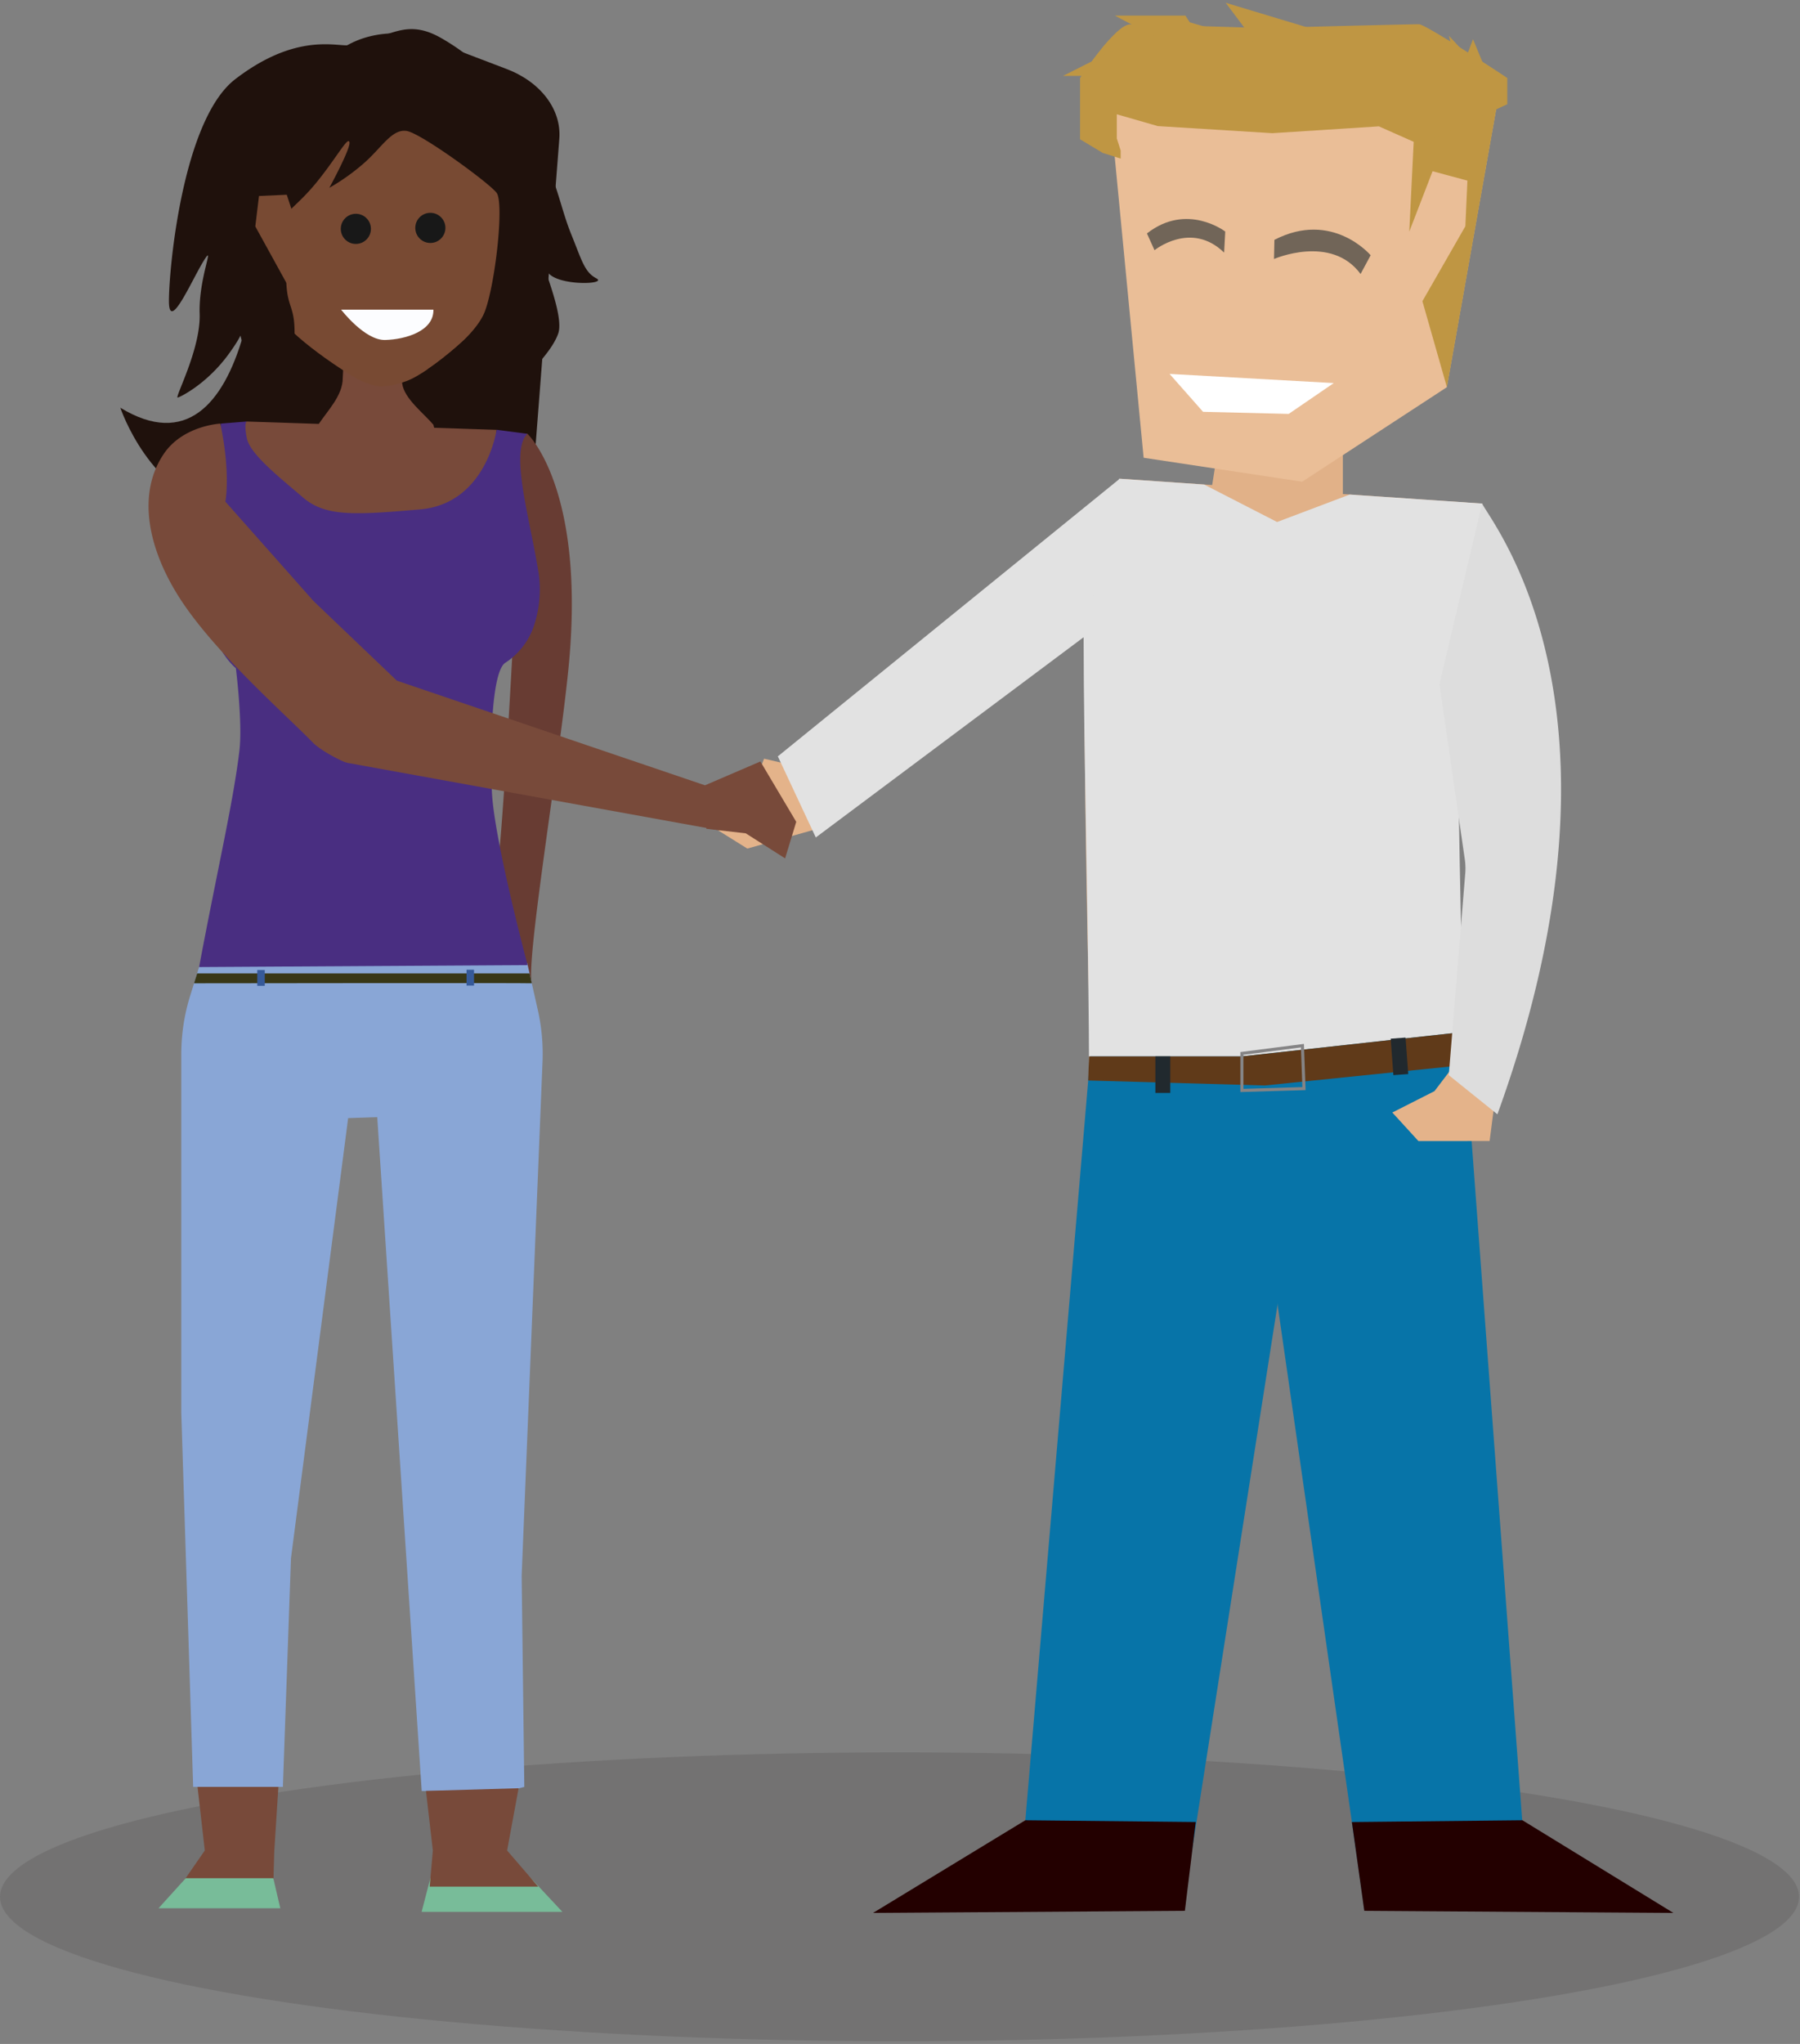 <svg id="Layer_1" data-name="Layer 1" xmlns="http://www.w3.org/2000/svg" xmlns:xlink="http://www.w3.org/1999/xlink" viewBox="0 0 577 655"><rect x="0" y="0" width="577" height="655" fill="#808080" stroke="none"/><defs><style>.cls-1,.cls-22{fill:none;}.cls-2{fill:#201d1e;opacity:0.13;isolation:isolate;}.cls-3{fill:#e4b38a;}.cls-4{fill:#1f110c;}.cls-5{fill:#784a3a;}.cls-6{fill:#784a33;}.cls-7{fill:#fcfdff;}.cls-8{fill:#181818;}.cls-9{fill:#78bc99;}.cls-10{fill:#683c33;}.cls-11{fill:#89a6d6;}.cls-12{fill:#492e81;}.cls-13{fill:#383717;}.cls-14{fill:#365a99;}.cls-15{fill:#e1b188;}.cls-16{fill:#e2e2e2;}.cls-17{fill:#0774a8;}.cls-18{fill:#eabe97;}.cls-19{fill:#bf9643;}.cls-20{fill:#603a19;}.cls-21{fill:#21292e;}.cls-22{stroke:#858485;stroke-miterlimit:10;}.cls-23{fill:#230000;}.cls-24{fill:#fff;}.cls-25{fill:#716558;}.cls-26{fill:#ddd;}.cls-27{clip-path:url(#clip-path);}</style><clipPath id="clip-path"><rect class="cls-1" x="58.75" y="-448.23" width="313.41" height="309.14"/></clipPath></defs><title>setup-timeline-guide-image-14</title><ellipse class="cls-2" cx="288.35" cy="607.84" rx="288.35" ry="46.28"/><polygon class="cls-3" points="258.69 246.33 244.93 243.13 240.19 255.12 229.03 265.37 239.56 271.93 261.51 265.74 258.69 246.33"/><path class="cls-4" d="M104.17,20.7l-4.36,5.95L94.5,28.54c-7.32,2.59-11.77,8.38-11.21,14.55,2.82,30.53-2.51,113.24-44.72,87.57,0,0,9.66,28.77,33.18,32.1h98.38l9.16-118.25c.74-9.39-5.93-18.23-16.9-22.4l-24.5-9.34C125.67,8.08,110.87,11.57,104.17,20.7Z"/><path class="cls-5" d="M140.79,143.47l-1.86-7.35c-2.9-3.49-9.4-8.39-10-13.21l-.56-4.54-18.1-5.4-.4,8.18c0,5.68-4.92,10.47-7.88,15l1.35,5.78Z"/><path class="cls-6" d="M162.94,56.31s-2.3,40.22-5.12,43.75-19.23,19.11-27.67,22.11-10.79,1.22-14.07,0-24.86-15.32-27.21-22.11-7-28.13-7-31.52,23-24,24.39-31.53,10.79-8.45,15.71-7S149.8,39,162.94,56.31Z"/><path class="cls-4" d="M137.19,118.24s14.82-9.66,18.19-18.33,6.31-34.9,3.79-38.15-24.12-19-28.75-19.78-7.82,4.94-13.29,9.9a68.39,68.39,0,0,1-11.56,8.31s6.87-12.58,6.45-14.6-3.79,4.41-10.1,12.3-10.52,9.69-10.1,12-.48,13.24,0,21.32,3,6.87,2.55,17.78,3.9,12.93-2.68,19-8.26,7.68-9.52,7.68S88,125.58,88,122.34s3-14-3.79-3.39-8.42,11.47-6.31,3-.86-12.72-.85-15,3-2.73-3.78,6.56S58.27,127,57,127.4s7.38-15.36,7-26.87,5.12-23.06,1.33-17S54.15,106.92,54.15,96.43,58.57,38.31,75.4,25.38s28.73-11.32,34.36-10.91,3.53-1.62,9.84-2.43S131,6.39,141.07,12s24.83,17.8,31.57,33.55,7.15,21.33,10.52,29.65,4.21,12,8,14-12.63,2.53-15.58-2,5.47,13.5,3.37,19.65-10.52,13.84-10.52,13.84,3.78-4,2.94-8.08a32.77,32.77,0,0,1-.84-5.76s-12.21,26-18.52,28.79,5.05-9.2,4.63-16.73-.42-3.88-6.73,4.61-11.37,6.86-8.42,1.61-4.63.81-4.63.81Z"/><path class="cls-7" d="M138.93,99.23H109.35s7.57,9.9,14.13,9.72S139.11,106.09,138.93,99.23Z"/><circle class="cls-8" cx="137.95" cy="73.03" r="4.83"/><circle class="cls-8" cx="114.07" cy="73.34" r="4.83"/><polygon class="cls-6" points="95.74 74 91.92 62.4 83.02 62.81 81.84 72.56 92.81 92.48 95.74 74"/><polygon class="cls-5" points="65.65 593 57.62 604.59 87.6 604.59 87.91 593.41 89.24 572.61 63.32 572.59 65.65 593"/><polygon class="cls-9" points="170.2 601.88 180.28 612.67 135.15 612.67 137.98 601.78 170.2 601.88"/><polygon class="cls-9" points="59.54 601.88 50.82 611.51 89.85 611.51 87.61 601.88 59.54 601.88"/><path class="cls-10" d="M170.47,315.1c-1.9-7.22,8.67-70.09,11.73-100.63C188,156.55,169.06,139,169.06,139l-22.73.61,9,17.14a19.64,19.64,0,0,1,1.2,6.91l8.25,34.49c0,3.67-4.15,78-5.61,81.41"/><path class="cls-11" d="M111.6,358.31,93.27,499.37l-2.59,73.24-28.76,0-3.8-119.67V337.73a62.5,62.5,0,0,1,2.73-18.27l3.76-12.12,104.4,1.3,3.44,15.24a63.81,63.81,0,0,1,1.46,16.36L167.22,505l.85,67.62-5.16,1.32-27.73,0L120.93,358"/><polygon class="cls-5" points="79.12 135.08 159.21 137.75 153.73 178.03 88.69 173.84 73.12 137.48 79.12 135.08"/><path class="cls-12" d="M63.82,309.9c5.93-31.58,11-53,12.95-69.56,1-9.14-1.16-26.22-1.16-26.22s-11.34-8.9-9.34-30c2.25-23.67,4.5-48.38,4.5-48.38l8.35-.67s-1,.17,0,5.34,10.84,12.84,18,19,16.35,5.67,37.54,3.83,24.53-25.52,24.53-25.52l9.85,1.29c-5.79,5.79,1,27.68,3.66,44.93A37,37,0,0,1,171,201,22.79,22.79,0,0,1,162,212.38c-4.34,2.67-5,25.81-4.33,41.16s11.3,55.1,11.3,55.1l.14.63Z"/><path class="cls-5" d="M72.24,160.75s1.79-8.77-1.61-25c0,0-12,.59-18.14,9.72-8.67,12.81-5.13,30.66,5.63,47,11.34,17.22,33.5,36.58,42.05,45.38,2.42,2.48,7.62,5.18,9.94,6.19a8.49,8.49,0,0,0,1.63.49l118.91,21.56L226,251.66l-98.79-33.54-26-24.83c-.47-.44-.92-.91-1.34-1.39Z"/><polygon class="cls-5" points="225.97 251.66 226.43 265.59 239.07 267.05 251.67 275.07 255.24 263.36 243.75 244.02 225.97 251.66"/><polygon class="cls-5" points="166.24 573.05 162.56 593 172.53 604.59 137.74 604.59 138.75 593 136.55 573.91 166.24 573.05"/><path class="cls-13" d="M170.47,315.1c0-.15-108.27,0-108.27,0l1-3.17H169.75Z"/><rect class="cls-14" x="82.47" y="310.84" width="2.4" height="5.07" transform="translate(167.34 626.75) rotate(180)"/><rect class="cls-14" x="149.55" y="310.76" width="2.4" height="5.07" transform="translate(301.5 626.59) rotate(180)"/><path id="_Path_586" data-name=" Path 586" class="cls-15" d="M467,224s-45.42,130.89,6.23,261.33L424,506.76,409.6,415l-19.1,91.09L355.23,493.6S347.58,344.25,347.58,204L359,153.4l116.17,8A172.15,172.15,0,0,0,467,224Z"/><path id="_Path_587" data-name=" Path 587" class="cls-16" d="M358.71,153.4,386,155.28l23.38,12,23.26-8.79,42.5,2.87s-2.75,41.21-8.1,62.57c0,0,2,143.7,6.75,276l-49.91,6.85-14.4-91.82-14.64,91.82-53.23-8.4C354,415.86,347.36,282,347.36,204Z"/><polygon id="_Path_588" data-name=" Path 588" class="cls-17" points="421.99 338.52 349.49 338.52 328.08 590.36 288.65 610.26 379.18 611.69 421.99 338.52"/><polygon id="_Path_589" data-name=" Path 589" class="cls-17" points="469.13 330.7 398.1 338.52 437.42 612.18 533.6 612.18 488.18 586.34 469.13 330.7"/><path id="_Path_590" data-name=" Path 590" class="cls-15" d="M388.52,155.75l5-31.7,36.94,16.39v18.18S398.73,163.24,388.52,155.75Z"/><g id="_Group_41" data-name=" Group 41"><path id="_Path_591" data-name=" Path 591" class="cls-18" d="M355.6,32.26l11,114.43,50.82,7.68,46.35-30.27,15.84-89.24S399.17,13.65,355.6,32.26Z"/><polygon id="_Path_592" data-name=" Path 592" class="cls-19" points="453.85 31.54 451.75 74.23 459.22 54.87 470.39 57.88 469.73 72.5 455.96 96.52 463.82 124.1 479.66 34.86 453.85 31.54"/></g><path class="cls-19" d="M455.41,46.44,442,40.49l-34.14,2.19-36.7-2.27L358,36.63v7.74l1.24,3.87v2.58L353.48,49l-2.42-1.45-2.42-1.46-2.42-1.45V25s.7-1.08,1.83-2.69,2.69-3.77,4.41-5.92a54.11,54.11,0,0,1,5.31-5.92c1.74-1.61,3.35-2.68,4.57-2.68,1.42,0,4.78.09,9,.2s9.38.26,14.34.41l13.27.4,5.84.19,7.5-.2L429,8.35l17.1-.41c4.79-.11,8.21-.18,8.77-.17s2.62,1.09,5.38,2.71,6.23,3.76,9.63,5.91,6.72,4.29,9.19,5.9S483.17,25,483.17,25v8.39l-6.95,3.27L469.3,39.9l-6.95,3.27Z"/><polyline class="cls-19" points="424.09 10.29 392.9 0.89 402.04 13.08 378.41 6.32 389.52 14.66"/><polyline class="cls-19" points="477.36 25.07 472.18 12.56 470.24 17.71 464.44 11.44 465.15 14.19"/><path class="cls-19" d="M364,24.32l16-1.83,21.39-1.75c-1.79-.71-9-6.22-12.84-7S380,5,380,5H357.36L374,13.76H361.75l-21,10.56H353"/><polygon class="cls-20" points="348.83 346.25 405.44 347.85 469.92 341.25 469.13 330.7 398.1 338.52 349.09 338.52 348.83 346.25"/><rect class="cls-21" x="370.36" y="338.52" width="4.78" height="11.72"/><rect class="cls-21" x="446.22" y="332.66" width="4.78" height="11.72" transform="translate(-23.75 34.01) rotate(-4.23)"/><polygon class="cls-22" points="398.1 337.58 398.1 349.44 418 348.85 417.5 335.09 398.1 337.58"/><polygon class="cls-23" points="328.68 583.31 279.85 613.01 379.82 612.33 383.3 583.87 328.68 583.31"/><polygon class="cls-23" points="488.02 583.31 536.42 613.01 437.33 612.33 433.35 583.88 488.02 583.31"/><polygon class="cls-24" points="374.91 119.82 427.54 122.76 413.1 132.64 385.65 131.97 374.91 119.82"/><path class="cls-25" d="M408.39,83s18.3-8,27.75,4.8l3.23-6s-12.26-14.53-30.85-4.94Z"/><path class="cls-25" d="M370.09,80.18s11.71-9.54,22.31.77l.36-6.75s-12.28-9.44-25.1.61Z"/><polygon class="cls-3" points="480.02 346.19 467.64 339.39 459.83 349.66 446.32 356.51 454.69 365.67 477.5 365.65 480.02 346.19"/><polygon class="cls-16" points="347.58 204.04 358.96 153.4 249.34 242.38 261.51 268.37 347.58 204.04"/><path class="cls-26" d="M480,357.08l-15.59-12.54,5.26-64.36a20.38,20.38,0,0,0-.12-4.81l-8.13-56.13,13.69-57.89h0c2.51,5.77,52.33,65.06,4.89,195.73"/></svg>